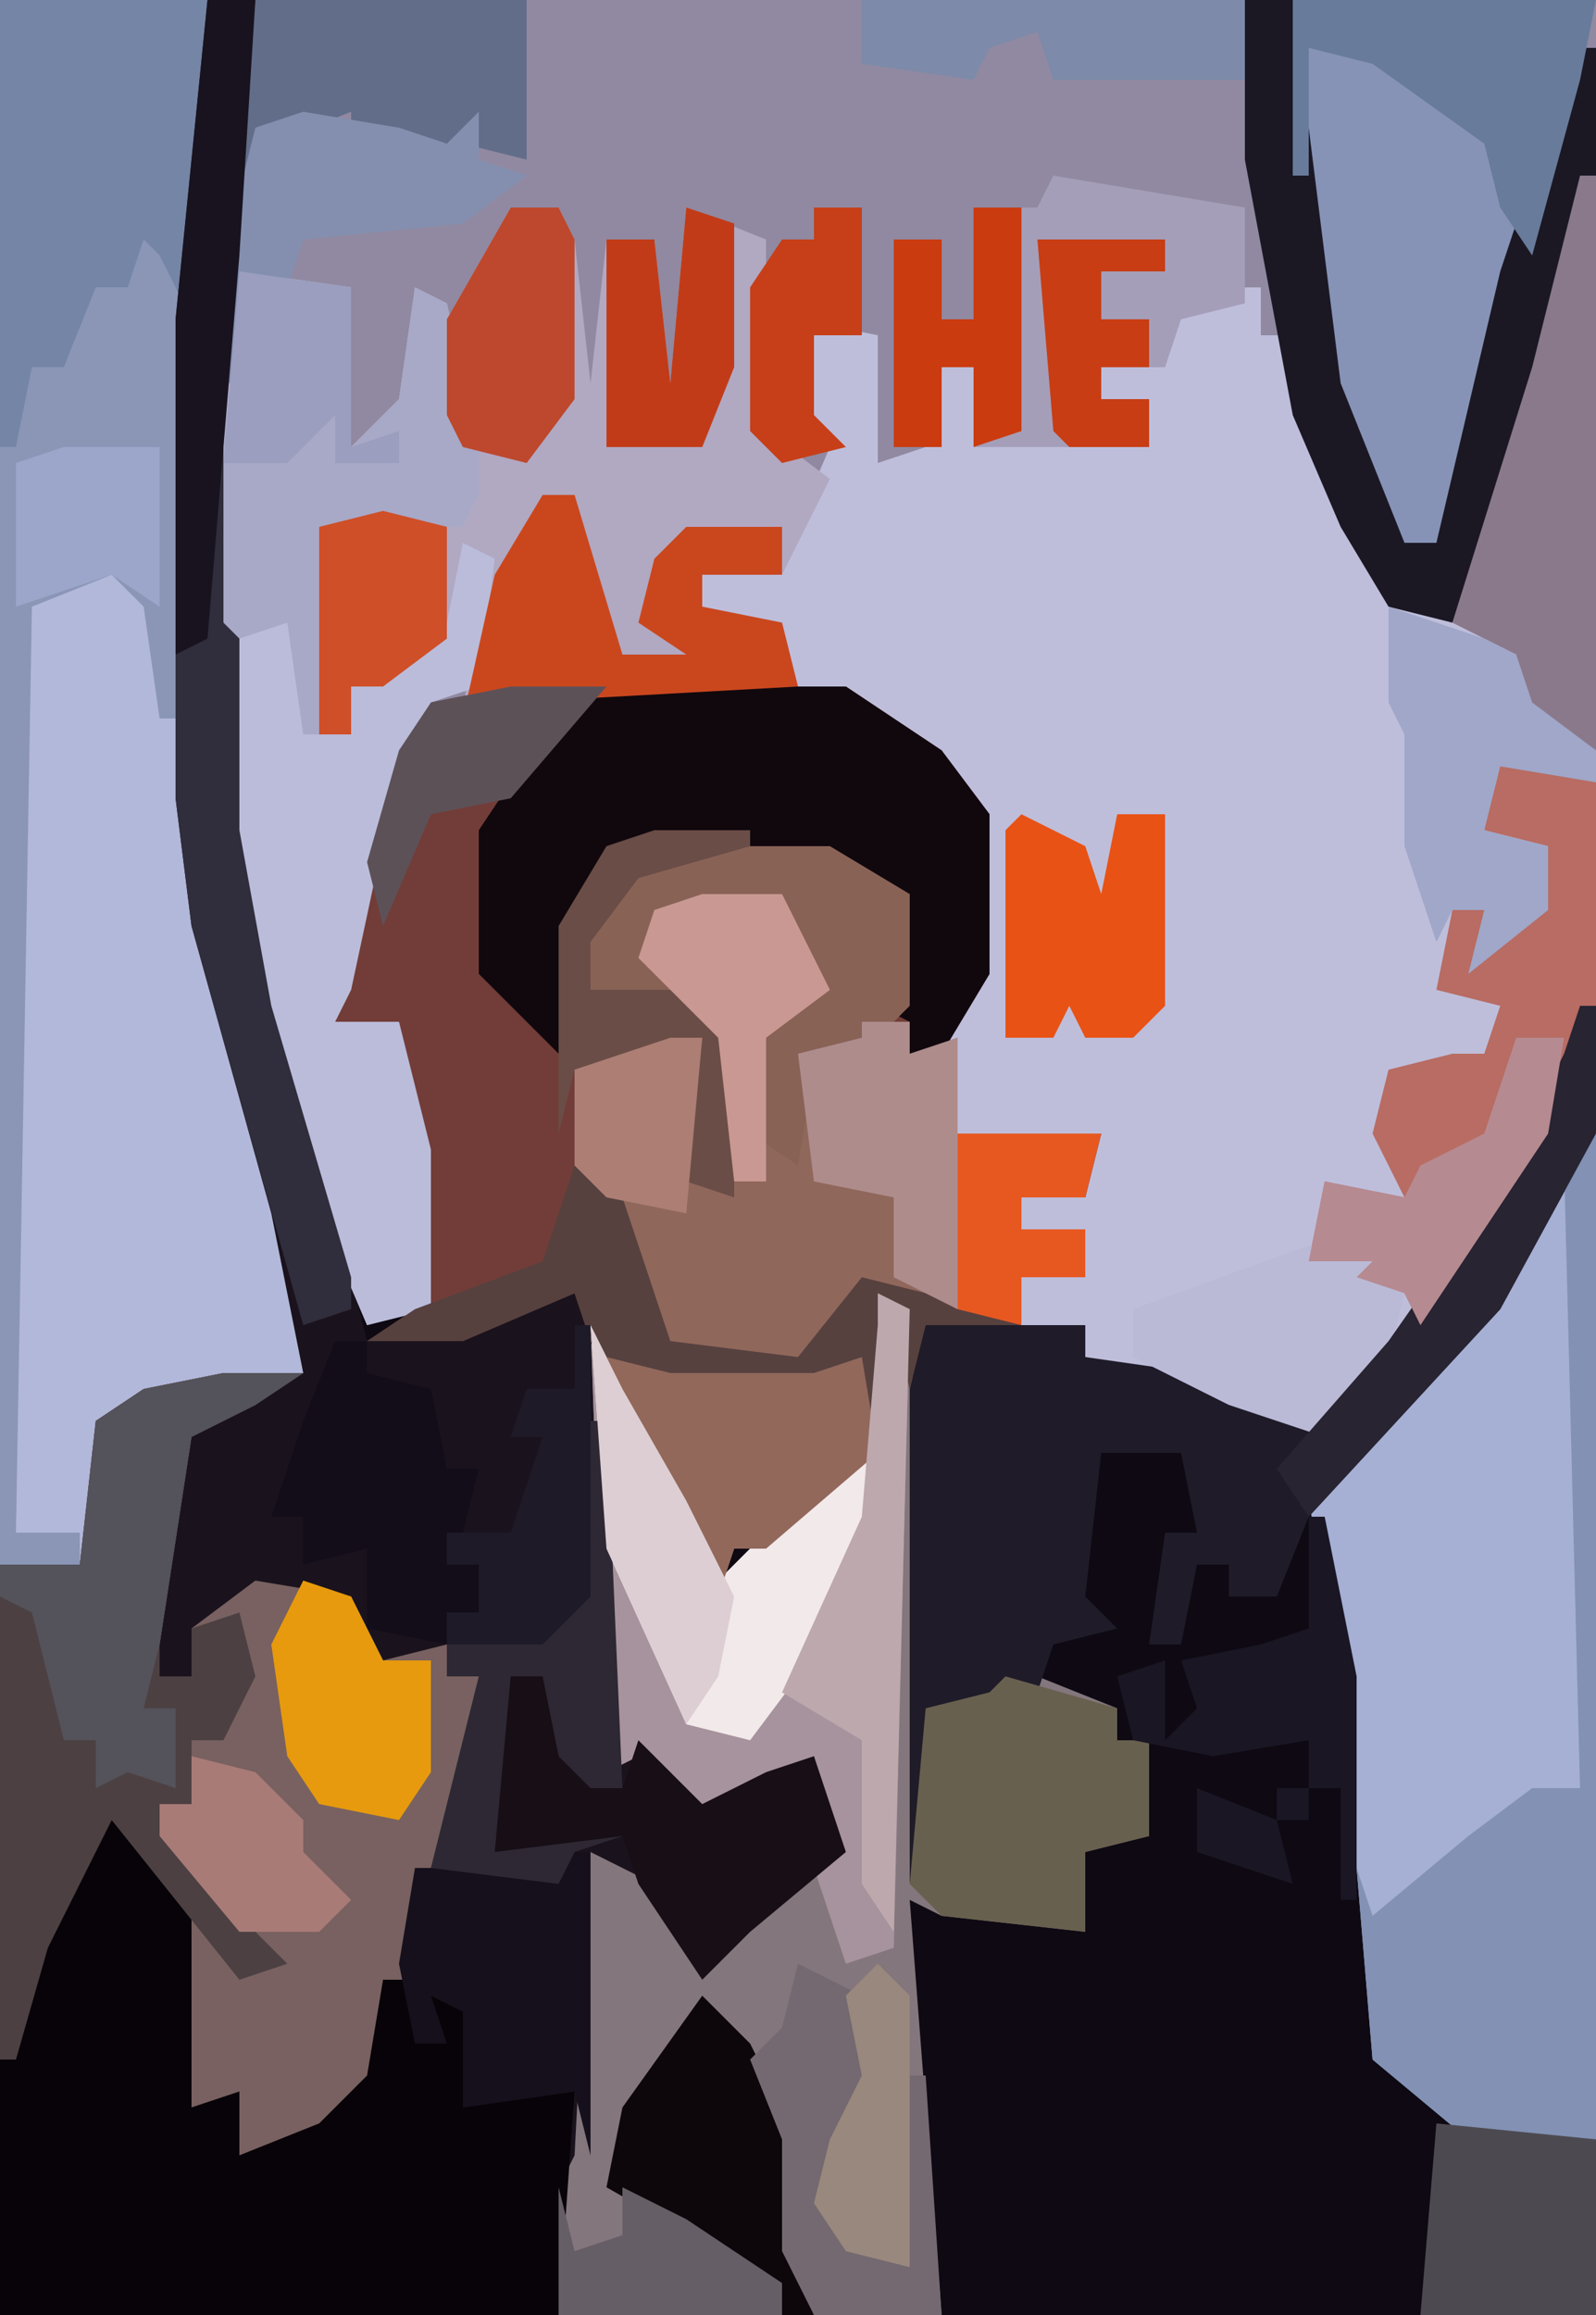 <?xml version="1.0" encoding="UTF-8"?>
<svg version="1.1" xmlns="http://www.w3.org/2000/svg" width="100" height="145">
<path d="M0,0 L100,0 L100,145 L0,145 Z " fill="#0E0912" transform="translate(0,0)"/>
<path d="M0,0 L84,0 L84,63 L80,72 L73,83 L67,90 L61,88 L52,85 L52,83 L48,83 L48,80 L52,80 L52,77 L48,77 L48,75 L52,74 L53,71 L44,71 L44,82 L38,81 L34,86 L26,85 L23,80 L21,74 L20,73 L20,67 L28,65 L28,74 L30,75 L29,65 L26,62 L24,60 L25,57 L33,56 L36,62 L32,65 L32,71 L33,72 L34,66 L38,65 L41,64 L41,66 L44,63 L45,61 L45,51 L41,46 L37,44 L16,44 L13,45 L11,44 L9,48 L6,62 L5,64 L9,64 L11,72 L11,82 L7,83 L4,76 L-1,60 L-2,52 L-2,16 Z " fill="#9089A1" transform="translate(16,0)"/>
<path d="M0,0 L1,0 L1,52 L-3,61 L-10,72 L-16,79 L-22,77 L-31,74 L-31,72 L-35,72 L-35,69 L-31,69 L-31,66 L-35,66 L-35,64 L-31,63 L-30,60 L-39,60 L-39,71 L-45,70 L-49,75 L-57,74 L-60,69 L-62,63 L-63,62 L-63,56 L-55,54 L-55,63 L-53,64 L-54,54 L-57,51 L-59,49 L-58,46 L-50,45 L-47,51 L-51,54 L-51,60 L-50,61 L-49,55 L-45,54 L-42,53 L-42,55 L-39,52 L-38,50 L-38,40 L-42,35 L-49,32 L-51,28 L-55,27 L-55,25 L-50,24 L-47,17 L-49,15 L-49,9 L-44,10 L-44,18 L-41,17 L-40,12 L-38,12 L-38,17 L-32,16 L-27,17 L-27,14 L-30,14 L-30,12 L-26,12 L-26,7 L-20,7 L-20,10 L-18,10 L-15,20 L-12,26 L-8,27 L-5,19 Z " fill="#BEBEDB" transform="translate(99,11)"/>
<path d="M0,0 L13,0 L13,14 L12,20 L12,50 L15,66 L20,83 L19,87 L12,90 L10,103 L10,105 L12,105 L12,102 L16,99 L22,100 L24,104 L28,103 L28,105 L30,105 L30,111 L27,117 L24,130 L19,135 L14,136 L14,132 L12,132 L11,129 L11,119 L7,114 L3,122 L1,129 L0,129 Z " fill="#B2B8DA" transform="translate(0,0)"/>
<path d="M0,0 L3,0 L2,16 L2,52 L4,63 L9,80 L10,84 L22,81 L24,80 L25,89 L26,110 L29,110 L31,113 L35,111 L38,110 L40,116 L34,121 L31,124 L27,118 L24,116 L24,135 L22,145 L-13,145 L-13,129 L-9,117 L-6,113 L-1,120 L-1,132 L2,131 L2,135 L7,133 L10,130 L13,117 L16,111 L17,105 L15,105 L15,103 L11,106 L9,103 L9,100 L3,100 L-1,102 L-1,105 L-5,108 L-4,103 L-2,90 L3,87 L6,86 L4,76 L-1,58 L-2,50 L-2,20 Z " fill="#1A131D" transform="translate(13,0)"/>
<path d="M0,0 L21,0 L27,4 L30,8 L30,18 L27,23 L25,23 L25,21 L23,22 L22,24 L19,24 L18,30 L15,28 L15,22 L19,18 L17,13 L9,14 L10,18 L14,22 L14,32 L11,31 L12,22 L10,22 L9,24 L4,24 L6,31 L10,41 L18,42 L22,37 L26,38 L28,39 L28,28 L37,28 L36,32 L32,32 L32,34 L36,34 L36,37 L32,37 L32,40 L26,40 L25,44 L24,40 L24,46 L19,51 L16,54 L14,54 L13,57 L10,51 L6,44 L4,38 L-3,41 L-9,41 L-6,39 L-6,29 L-7,21 L-11,21 L-8,5 L-5,1 Z " fill="#723D38" transform="translate(32,43)"/>
<path d="M0,0 L2,1 L3,26 L7,25 L10,24 L15,26 L15,28 L17,28 L17,34 L13,35 L13,40 L4,39 L2,38 L4,64 L-20,64 L-20,56 L-19,54 L-18,35 L-14,37 L-10,42 L-6,37 L-3,35 L-4,29 L-9,33 L-12,32 L-15,29 L-17,30 L-18,2 L-16,6 L-12,13 L-10,18 L-5,13 L0,8 Z " fill="#83767C" transform="translate(55,81)"/>
<path d="M0,0 L5,0 L2,2 L-2,4 L-4,17 L-4,19 L-2,19 L-2,16 L2,13 L8,14 L10,18 L14,17 L14,19 L16,19 L16,25 L13,31 L10,44 L5,49 L0,50 L0,46 L-2,46 L-3,43 L-3,33 L-7,28 L-11,36 L-13,43 L-14,43 L-14,12 L-9,12 L-8,3 L-5,1 Z " fill="#786160" transform="translate(14,86)"/>
<path d="M0,0 L1,0 L1,63 L-7,63 L-13,58 L-15,34 L-17,23 L-6,11 Z " fill="#A6AFD4" transform="translate(99,71)"/>
<path d="M0,0 L5,5 L6,7 L6,19 L9,18 L9,22 L14,20 L17,17 L18,11 L20,11 L20,15 L21,12 L24,13 L23,19 L30,18 L29,32 L-6,32 L-6,16 L-2,4 Z " fill="#070308" transform="translate(6,113)"/>
<path d="M0,0 L3,0 L4,2 L5,11 L6,2 L9,2 L10,11 L11,0 L16,2 L16,14 L20,17 L17,23 L12,23 L12,25 L17,26 L18,30 L0,31 L-3,32 L-2,22 L-4,27 L-8,30 L-10,30 L-10,33 L-12,33 L-12,20 L-5,19 L-3,20 L-2,16 L-4,13 L-4,7 Z " fill="#B1A8C2" transform="translate(32,13)"/>
<path d="M0,0 L7,1 L7,11 L10,8 L11,1 L13,2 L15,11 L15,14 L14,16 L5,16 L5,29 L7,29 L7,26 L13,22 L14,17 L16,18 L15,26 L12,27 L10,31 L7,45 L6,47 L10,47 L12,55 L12,65 L8,66 L5,59 L0,43 L-1,35 L-1,7 Z " fill="#BABCDA" transform="translate(15,17)"/>
<path d="M0,0 L13,0 L13,14 L12,20 L11,45 L10,45 L9,38 L7,36 L2,38 L1,96 L5,96 L5,98 L0,98 Z " fill="#8B96B7" transform="translate(0,0)"/>
<path d="M0,0 L1,0 L1,8 L-5,19 L-17,32 L-19,37 L-22,37 L-22,35 L-24,35 L-25,40 L-27,40 L-26,33 L-24,33 L-25,28 L-30,28 L-31,37 L-29,39 L-33,40 L-34,43 L-39,45 L-41,44 L-41,55 L-42,55 L-42,24 L-41,20 L-31,20 L-31,22 L-24,23 L-18,26 L-14,24 L-7,14 L-2,5 Z " fill="#1F1B28" transform="translate(99,63)"/>
<path d="M0,0 L19,0 L18,5 L15,16 L12,25 L10,34 L6,34 L2,24 L0,11 Z " fill="#8693B6" transform="translate(81,0)"/>
<path d="M0,0 L5,0 L8,6 L4,9 L4,15 L5,16 L6,10 L10,9 L13,8 L13,10 L16,9 L16,26 L10,25 L6,30 L-2,29 L-5,24 L-7,18 L-8,17 L-8,11 L0,9 L0,18 L2,19 L1,9 L-2,6 L-4,4 L-3,1 Z " fill="#90675B" transform="translate(44,56)"/>
<path d="M0,0 L2,1 L1,41 L-2,42 L-4,36 L-3,33 L-4,29 L-9,33 L-12,32 L-15,29 L-17,30 L-18,2 L-16,6 L-12,13 L-10,18 L-5,13 L0,8 Z " fill="#A7939D" transform="translate(55,81)"/>
<path d="M0,0 L15,0 L21,4 L24,8 L24,18 L21,23 L19,23 L19,21 L17,20 L19,20 L18,13 L9,10 L0,11 L-2,15 L-3,23 L-8,18 L-8,9 L-4,3 Z " fill="#11080E" transform="translate(38,43)"/>
<path d="M0,0 L5,0 L2,2 L-2,4 L-4,17 L-4,19 L-2,19 L-2,16 L1,15 L2,19 L0,23 L-2,23 L-2,27 L-4,27 L2,35 L4,37 L1,38 L-7,28 L-11,36 L-13,43 L-14,43 L-14,12 L-9,12 L-8,3 L-5,1 Z " fill="#4C4042" transform="translate(14,86)"/>
<path d="M0,0 L9,0 L8,4 L4,4 L4,6 L8,6 L8,9 L4,9 L4,12 L-2,12 L-3,16 L-4,12 L-4,18 L-9,23 L-12,26 L-14,26 L-15,29 L-18,23 L-22,16 L-24,10 L-31,13 L-37,13 L-34,11 L-26,8 L-24,2 L-21,4 L-18,13 L-10,14 L-6,9 L-2,10 L0,11 Z " fill="#56413F" transform="translate(60,71)"/>
<path d="M0,0 L1,0 L1,63 L-7,63 L-13,58 L-14,46 L-13,49 L-7,44 L-3,41 L0,41 L-1,2 Z " fill="#8291B4" transform="translate(99,71)"/>
<path d="M0,0 L13,0 L13,14 L12,20 L10,16 L9,15 L8,18 L6,18 L4,23 L2,23 L1,28 L0,28 Z " fill="#7585A6" transform="translate(0,0)"/>
<path d="M0,0 L4,1 L6,2 L6,16 L2,25 L-5,36 L-6,34 L-9,33 L-8,32 L-12,32 L-11,27 L-6,28 L-8,24 L-7,20 L-3,19 L-1,19 L0,16 L-4,15 L-3,10 L-1,10 L-1,13 L1,10 L3,10 L3,6 L-1,5 Z " fill="#B86C63" transform="translate(94,47)"/>
<path d="M0,0 L12,2 L12,8 L8,9 L7,12 L3,12 L3,14 L6,14 L6,17 L-5,17 L-5,12 L-7,12 L-7,17 L-10,17 L-10,4 L-7,4 L-7,9 L-5,9 L-5,2 L-1,2 Z " fill="#A59EB9" transform="translate(66,11)"/>
<path d="M0,0 L3,0 L2,16 L2,52 L4,63 L9,80 L9,82 L6,83 L-1,58 L-2,50 L-2,20 Z " fill="#302D3C" transform="translate(13,0)"/>
<path d="M0,0 L7,1 L7,11 L10,8 L11,1 L13,2 L15,11 L15,14 L14,16 L5,16 L5,29 L4,29 L3,22 L0,23 L-1,22 L-1,7 Z " fill="#A8A8C7" transform="translate(15,17)"/>
<path d="M0,0 L3,0 L6,24 L10,34 L12,34 L16,17 L19,8 L21,3 L22,3 L22,11 L15,37 L13,39 L9,38 L6,33 L3,26 L0,10 Z " fill="#1B1824" transform="translate(78,0)"/>
<path d="M0,0 L7,2 L7,4 L9,4 L9,10 L5,11 L5,16 L-4,15 L-6,13 L-5,2 L-1,1 Z " fill="#68604E" transform="translate(63,105)"/>
<path d="M0,0 L3,1 L5,4 L5,8 L7,8 L8,5 L12,9 L16,7 L19,6 L21,12 L15,17 L12,20 L8,14 L7,11 L-1,12 L-1,1 Z " fill="#170E16" transform="translate(32,104)"/>
<path d="M0,0 L2,4 L6,11 L8,16 L13,11 L18,8 L17,14 L13,22 L10,26 L6,25 L1,14 Z " fill="#F2E9EA" transform="translate(37,83)"/>
<path d="M0,0 L10,0 L15,3 L15,10 L13,12 L12,14 L9,14 L8,20 L5,18 L5,12 L9,8 L7,3 L-1,4 L0,9 L-6,10 L-5,5 Z " fill="#896256" transform="translate(42,53)"/>
<path d="M0,0 L1,0 L1,36 L-4,33 L-4,30 L-8,28 L-3,12 Z " fill="#8A798B" transform="translate(99,11)"/>
<path d="M0,0 L17,0 L17,10 L13,9 L11,10 L6,9 L6,7 L1,9 L-1,11 Z M6,6 Z M5,9 Z M8,9 Z " fill="#626D89" transform="translate(16,0)"/>
<path d="M0,0 L1,0 L1,19 L0,15 L-7,16 L-7,10 L-9,9 L-8,12 L-10,12 L-11,7 L-10,1 L-1,1 Z " fill="#15101C" transform="translate(36,116)"/>
<path d="M0,0 L5,0 L2,2 L-2,4 L-4,17 L-5,21 L-3,21 L-3,26 L-6,25 L-8,26 L-8,23 L-10,23 L-12,15 L-14,14 L-14,12 L-9,12 L-8,3 L-5,1 Z " fill="#54525A" transform="translate(14,86)"/>
<path d="M0,0 L2,0 L5,10 L9,10 L6,8 L7,4 L9,2 L15,2 L15,5 L10,5 L10,7 L15,8 L16,12 L-2,13 L-5,14 L-3,5 Z " fill="#CA471E" transform="translate(34,31)"/>
<path d="M0,0 L6,2 L8,3 L9,6 L13,9 L13,11 L7,10 L6,14 L10,15 L10,19 L5,23 L6,19 L4,19 L3,21 L1,15 L1,8 L0,6 Z " fill="#A0A7C9" transform="translate(87,38)"/>
<path d="M0,0 L2,0 L2,2 L6,3 L7,8 L9,8 L8,12 L7,14 L9,14 L9,17 L7,17 L7,19 L2,18 L2,13 L-2,14 L-2,11 L-4,11 L-2,5 Z M4,16 L5,18 Z " fill="#130D19" transform="translate(21,84)"/>
<path d="M0,0 L19,0 L18,5 L15,16 L13,13 L12,9 L5,4 L1,3 L1,11 L0,11 Z " fill="#687B9B" transform="translate(81,0)"/>
<path d="M0,0 L4,1 L13,1 L16,0 L17,6 L10,12 L8,12 L7,15 L4,9 L0,2 Z " fill="#92685B" transform="translate(38,85)"/>
<path d="M0,0 L3,3 L6,9 L6,16 L7,20 L5,20 L1,16 L-6,12 L-5,7 Z " fill="#0D070B" transform="translate(44,125)"/>
<path d="M0,0 L1,4 L0,8 L-4,13 L-10,11 L-16,8 L-16,5 L-5,1 Z " fill="#BABAD7" transform="translate(87,77)"/>
<path d="M0,0 L10,1 L10,12 L-1,12 Z " fill="#4C4A50" transform="translate(90,133)"/>
<path d="M0,0 L1,0 L3,10 L3,24 L2,24 L2,17 L0,17 L0,14 L-6,15 L-11,14 L-12,10 L-9,9 L-9,14 L-7,12 L-8,9 L-3,8 L0,7 Z M-7,17 L-2,19 L-1,23 L-7,21 Z M-2,17 L0,17 L0,19 L-2,19 Z " fill="#1A1624" transform="translate(82,95)"/>
<path d="M0,0 L4,2 L5,5 L6,0 L9,0 L9,12 L7,14 L4,14 L3,12 L2,14 L-1,14 L-1,1 Z " fill="#E85215" transform="translate(64,51)"/>
<path d="M0,0 L3,0 L3,2 L6,1 L6,18 L2,16 L2,11 L-3,10 L-4,2 L0,1 Z " fill="#AE8C8C" transform="translate(54,64)"/>
<path d="M0,0 Z M-3,1 L3,2 L6,3 L8,1 L8,4 L11,5 L7,8 L-3,9 L-4,12 L-6,12 L-7,18 L-8,18 L-8,10 L-6,2 Z M-1,3 Z M2,3 Z " fill="#848FB0" transform="translate(22,6)"/>
<path d="M0,0 L4,2 L5,9 L2,12 L3,18 L7,19 L7,7 L8,7 L9,22 L1,22 L-1,18 L-1,11 L-3,6 L-1,4 Z " fill="#746971" transform="translate(50,123)"/>
<path d="M0,0 L1,0 L1,8 L-5,19 L-17,32 L-19,29 L-12,21 L-5,11 L-1,3 Z " fill="#282432" transform="translate(99,63)"/>
<path d="M0,0 L24,0 L24,5 L12,5 L11,2 L8,3 L7,5 L0,4 Z " fill="#7D8AA9" transform="translate(54,0)"/>
<path d="M0,0 L3,0 L4,2 L4,12 L1,16 L-3,15 L-4,13 L-4,7 Z " fill="#BD482D" transform="translate(32,13)"/>
<path d="M0,0 L3,1 L5,5 L8,5 L8,12 L6,15 L1,14 L-1,11 L-2,4 Z " fill="#E79A0D" transform="translate(19,99)"/>
<path d="M0,0 L3,0 L2,16 L0,40 L-2,41 L-2,20 Z " fill="#18131F" transform="translate(13,0)"/>
<path d="M0,0 L1,0 L2,23 L0,23 L-2,21 L-3,16 L-5,16 L-6,27 L2,26 L-1,27 L-2,29 L-10,28 L-7,16 L-9,16 L-9,14 L-3,13 L-1,9 Z " fill="#2D2833" transform="translate(37,89)"/>
<path d="M0,0 L6,0 L6,1 L-1,3 L-4,7 L-4,10 L3,10 L5,13 L5,23 L2,22 L3,13 L1,13 L0,15 L-5,15 L-6,19 L-6,6 L-3,1 Z " fill="#6A4D46" transform="translate(41,52)"/>
<path d="M0,0 L2,1 L1,40 L-1,37 L-1,28 L-6,25 L-1,14 L0,2 Z " fill="#BDA8AE" transform="translate(55,81)"/>
<path d="M0,0 L1,0 L1,17 L-2,20 L-8,20 L-8,18 L-6,18 L-6,15 L-8,15 L-8,13 L-4,13 L-2,7 L-4,7 L-3,4 L0,4 Z " fill="#1E1A27" transform="translate(36,83)"/>
<path d="M0,0 L3,0 L3,14 L0,15 L0,10 L-2,10 L-2,15 L-5,15 L-5,2 L-2,2 L-2,7 L0,7 Z " fill="#CA3B10" transform="translate(61,13)"/>
<path d="M0,0 L3,0 L2,6 L-6,18 L-7,16 L-10,15 L-9,14 L-13,14 L-12,9 L-7,10 L-6,8 L-2,6 Z " fill="#B68A91" transform="translate(95,65)"/>
<path d="M0,0 L3,1 L3,10 L1,15 L-5,15 L-5,2 L-2,2 L-1,11 Z " fill="#C23B18" transform="translate(43,13)"/>
<path d="M0,0 L4,1 L4,8 L0,11 L-2,11 L-2,14 L-4,14 L-4,1 Z " fill="#CF4F28" transform="translate(24,32)"/>
<path d="M0,0 L2,4 L6,11 L9,17 L8,22 L6,25 L1,14 Z " fill="#DDCED3" transform="translate(37,83)"/>
<path d="M0,0 L7,1 L7,11 L10,10 L10,12 L6,12 L6,9 L3,12 L-1,12 Z " fill="#9B9EBE" transform="translate(15,17)"/>
<path d="M0,0 L9,0 L8,4 L4,4 L4,6 L8,6 L8,9 L4,9 L4,12 L0,11 Z " fill="#E75821" transform="translate(60,71)"/>
<path d="M0,0 L5,0 L8,6 L4,9 L4,18 L2,18 L1,9 L-2,6 L-4,4 L-3,1 Z " fill="#C99892" transform="translate(44,56)"/>
<path d="M0,0 L6,0 L6,10 L3,8 L-3,10 L-3,1 Z " fill="#9BA6CA" transform="translate(4,28)"/>
<path d="M0,0 L2,2 L2,19 L-2,18 L-4,15 L-3,11 L-1,7 L-2,2 Z " fill="#99887D" transform="translate(55,123)"/>
<path d="M0,0 L3,0 L3,8 L0,8 L0,13 L2,15 L-2,16 L-4,14 L-4,5 L-2,2 L0,2 Z " fill="#C73F18" transform="translate(51,13)"/>
<path d="M0,0 L1,4 L4,3 L4,0 L8,2 L14,6 L14,8 L0,8 Z " fill="#665E66" transform="translate(35,137)"/>
<path d="M0,0 L4,1 L7,4 L7,6 L10,9 L8,11 L3,11 L-2,5 L-2,3 L0,3 Z " fill="#A87B77" transform="translate(12,110)"/>
<path d="M0,0 L2,0 L1,11 L-4,10 L-6,8 L-6,2 Z " fill="#AC7E74" transform="translate(42,65)"/>
<path d="M0,0 L8,0 L8,2 L4,2 L4,5 L7,5 L7,8 L4,8 L4,10 L7,10 L7,13 L2,13 L1,12 Z " fill="#C83D14" transform="translate(65,15)"/>
<path d="M0,0 L6,0 L0,7 L-5,8 L-8,15 L-9,11 L-7,4 L-5,1 Z " fill="#5D5158" transform="translate(32,43)"/>
</svg>
